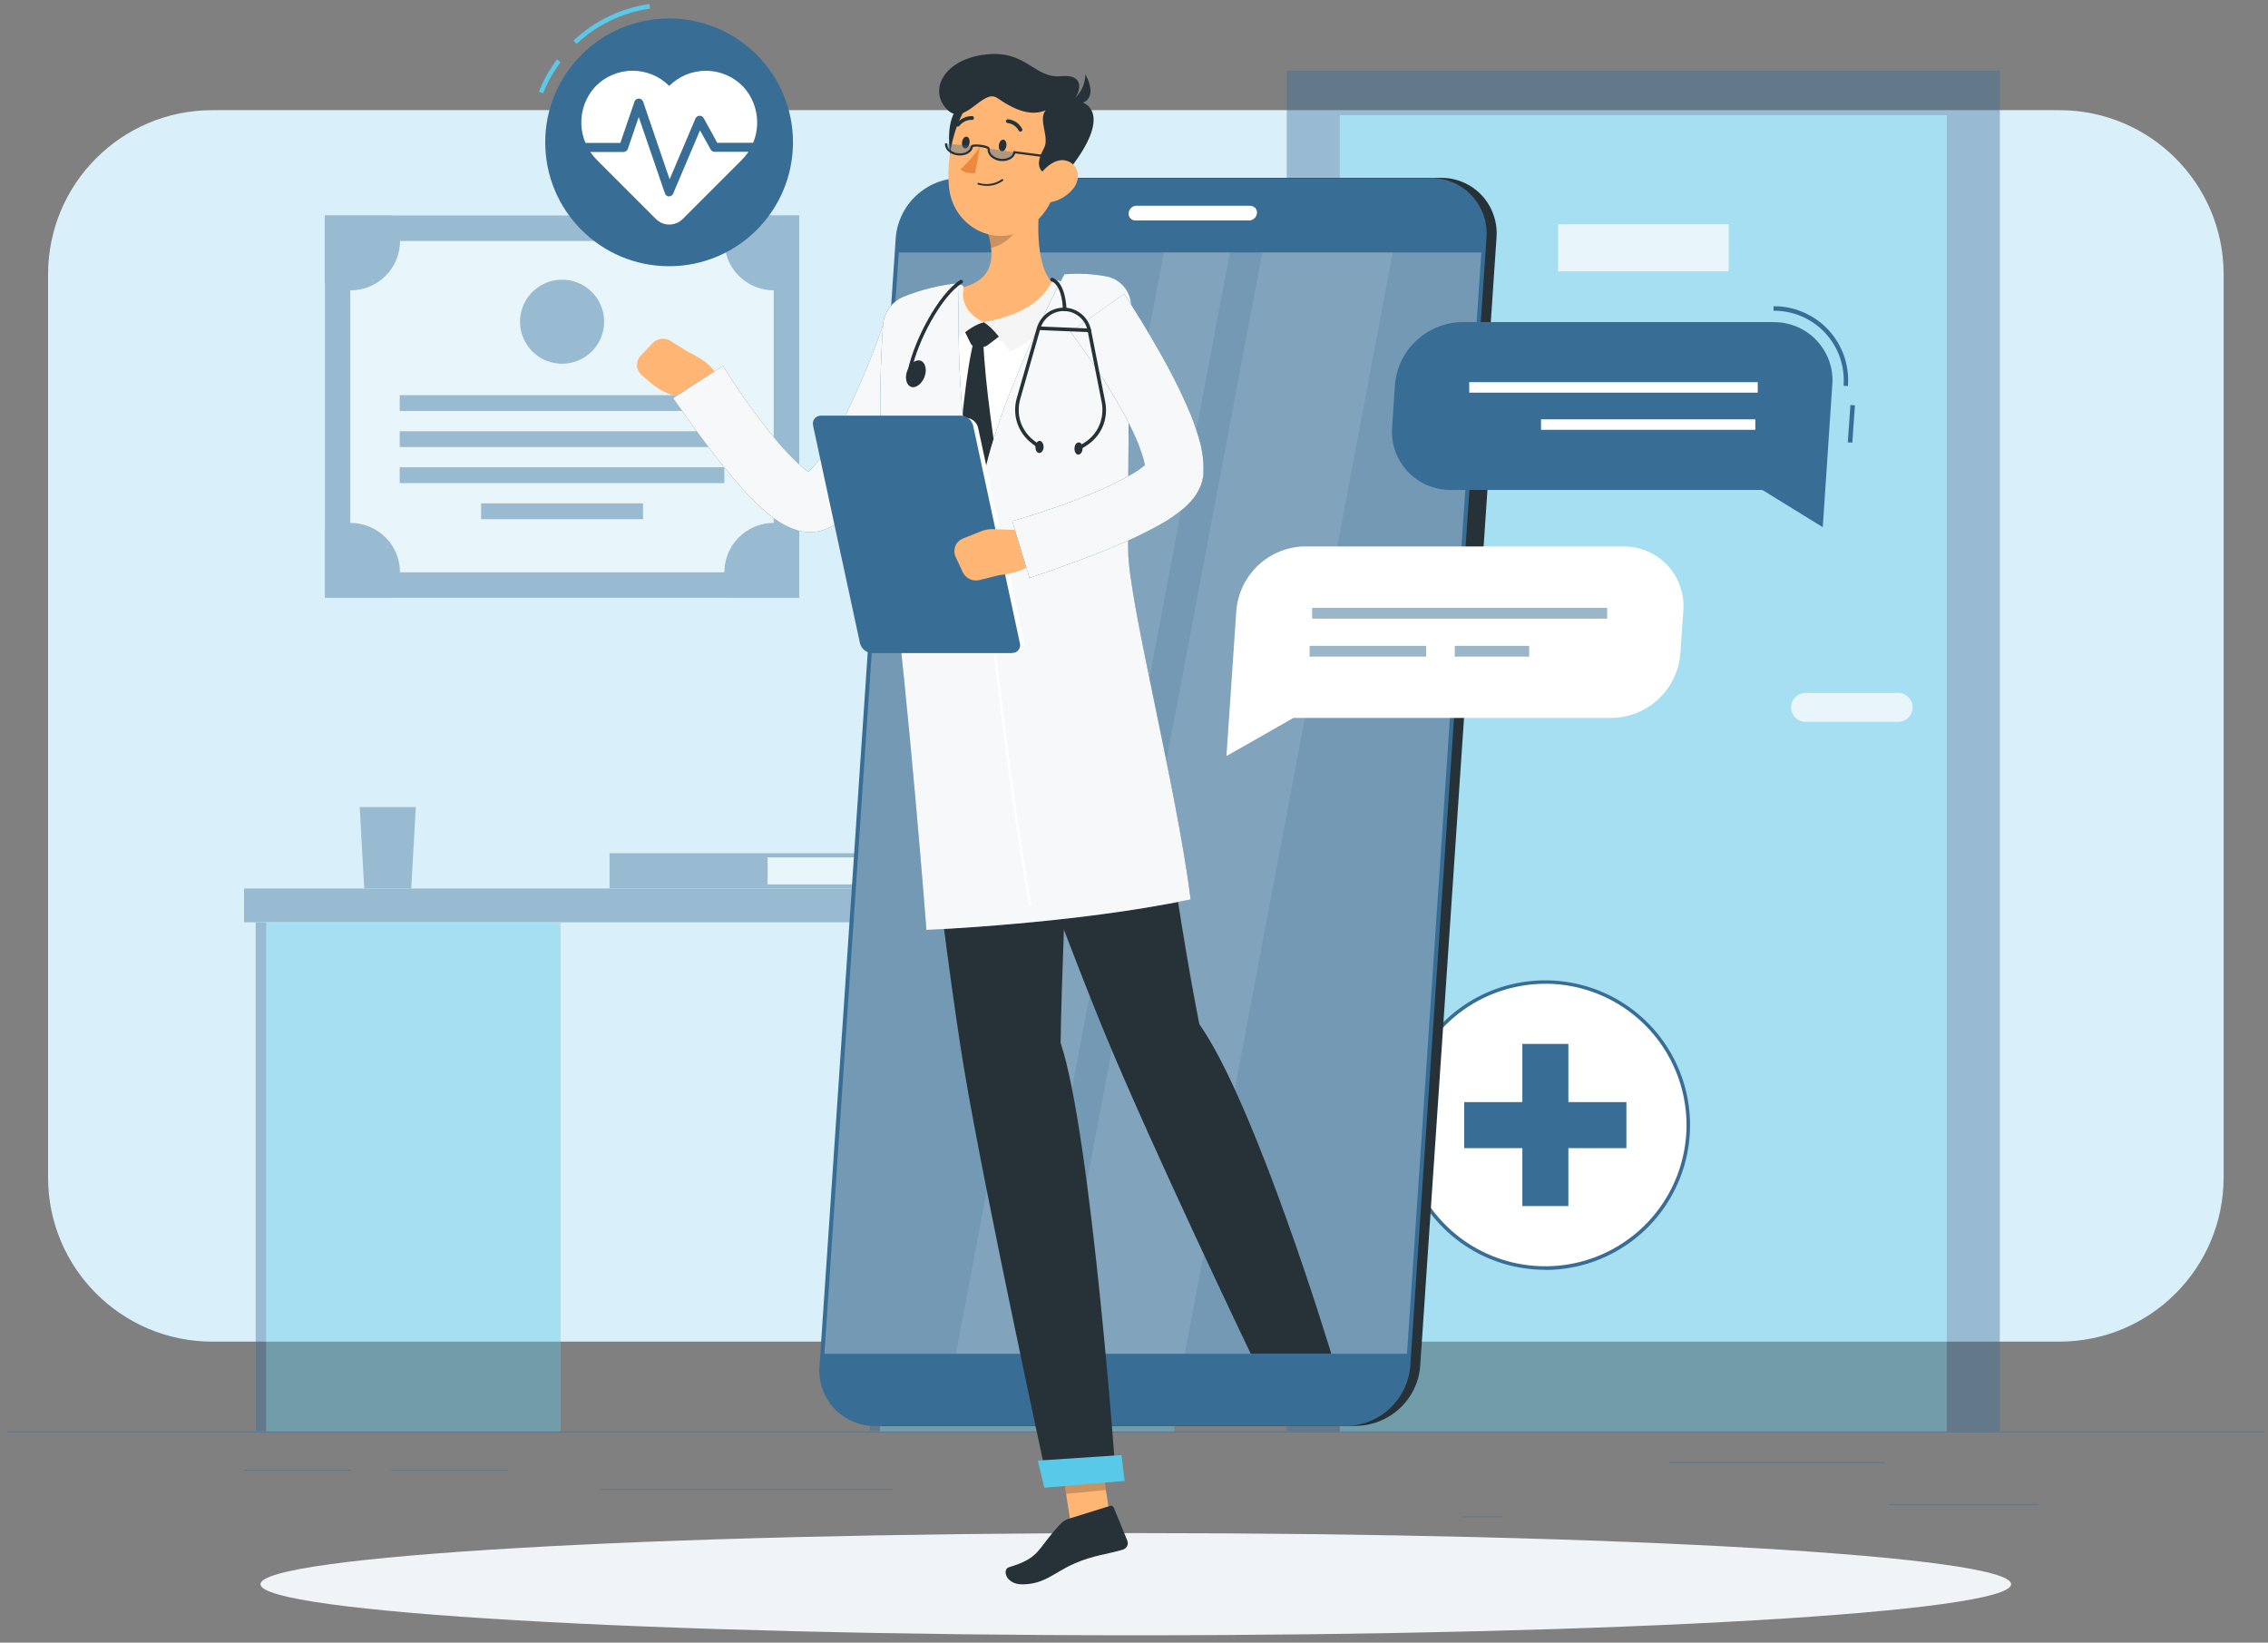 <svg width="301" height="218" viewBox="0 0 301 218" fill="none" xmlns="http://www.w3.org/2000/svg">
<rect x="0" y="0" width="301" height="218" fill="#808080" stroke="none"/>
<path d="M273.32 14.62H28.17C16.136 14.62 6.38 24.376 6.38 36.41V156.26C6.38 168.294 16.136 178.05 28.17 178.05H273.32C285.354 178.05 295.11 168.294 295.11 156.26V36.41C295.11 24.376 285.354 14.62 273.32 14.62Z" fill="#D9EFF9"/>
<g opacity="0.4">
<path d="M300.52 189.96H0.97V190.11H300.52V189.96Z" fill="#386D95"/>
<path d="M270.5 199.6H250.66V199.75H270.5V199.6Z" fill="#386D95"/>
<path d="M199.4 201.229H194.19V201.38H199.4V201.229Z" fill="#386D95"/>
<path d="M250.06 194.04H221.5V194.19H250.06V194.04Z" fill="#386D95"/>
<path d="M46.58 195.05H32.38V195.2H46.58V195.05Z" fill="#386D95"/>
<path d="M67.39 195.05H51.91V195.2H67.39V195.05Z" fill="#386D95"/>
<path d="M118.46 197.58H79.731V197.73H118.46V197.58Z" fill="#386D95"/>
<path d="M265.41 9.39H170.77V189.97H265.41V9.39Z" fill="#386D95"/>
<path d="M258.37 15.279H177.81V189.969H258.37V15.279Z" fill="#59C9E9"/>
<path d="M229.43 29.76H206.78V36.02H229.43V29.76Z" fill="white"/>
<path d="M239.63 91.96H251.92C252.42 91.96 252.91 92.16 253.27 92.52C253.63 92.88 253.84 93.37 253.84 93.88C253.84 94.39 253.63 94.88 253.27 95.24C252.91 95.6 252.42 95.8 251.92 95.8H239.63C239.12 95.8 238.63 95.6 238.27 95.24C237.91 94.88 237.71 94.39 237.71 93.88C237.71 93.37 237.91 92.88 238.27 92.52C238.63 92.16 239.12 91.96 239.63 91.96Z" fill="white"/>
<path d="M106.07 28.6H43.13V79.33H106.07V28.6Z" fill="#386D95"/>
<path d="M102.68 75.95V31.98H46.49V75.95H102.68Z" fill="white"/>
<path d="M96.13 54.539V52.44H53.05V54.539H96.13Z" fill="#386D95"/>
<path d="M96.13 59.33V57.23H53.05V59.33H96.13Z" fill="#386D95"/>
<path d="M96.13 64.11V62.01H53.05V64.11H96.13Z" fill="#386D95"/>
<path d="M85.34 68.9V66.8H63.85V68.9H85.34Z" fill="#386D95"/>
<path d="M53.09 31.979C53.09 32.839 52.92 33.699 52.59 34.499C52.25 35.299 51.77 36.019 51.15 36.629C50.54 37.239 49.81 37.719 49.01 38.049C48.21 38.379 47.35 38.539 46.49 38.539C45.3 38.539 44.13 38.219 43.11 37.599V28.609H52.1C52.72 29.629 53.07 30.789 53.08 31.989L53.09 31.979Z" fill="#386D95"/>
<path d="M106.07 28.6V37.59C104.82 38.34 103.35 38.66 101.9 38.48C100.45 38.3 99.1 37.64 98.06 36.61C97.02 35.58 96.37 34.23 96.2 32.78C96.01 31.33 96.33 29.86 97.08 28.61H106.07V28.6Z" fill="#386D95"/>
<path d="M53.09 75.95C53.09 77.14 52.76 78.3 52.15 79.32H43.16V70.33C44.15 69.74 45.28 69.41 46.45 69.4C47.6 69.39 48.75 69.68 49.75 70.25C50.76 70.82 51.6 71.65 52.19 72.65C52.77 73.65 53.08 74.79 53.08 75.95H53.09Z" fill="#386D95"/>
<path d="M106.07 70.329V79.319H97.08C96.46 78.299 96.14 77.139 96.14 75.949C96.14 74.759 96.45 73.649 97.03 72.649C97.62 71.649 98.46 70.819 99.46 70.249C100.47 69.679 101.62 69.379 102.78 69.399C103.93 69.409 105.07 69.739 106.07 70.329Z" fill="#386D95"/>
<path d="M80.11 43.589C80.6 40.549 78.53 37.679 75.49 37.189C72.45 36.699 69.58 38.759 69.09 41.799C68.6 44.839 70.66 47.709 73.7 48.199C76.74 48.689 79.61 46.629 80.11 43.589Z" fill="#386D95"/>
<path d="M156.94 117.92H32.39V122.4H156.94V117.92Z" fill="#386D95"/>
<path d="M155.86 122.399H115.4V189.959H155.86V122.399Z" fill="#59C9E9"/>
<path d="M74.4 122.399H33.93V189.959H74.4V122.399Z" fill="#59C9E9"/>
<path d="M35.32 122.399H33.94V189.959H35.32V122.399Z" fill="#386D95"/>
<path d="M116.78 122.399H115.4V189.959H116.78V122.399Z" fill="#386D95"/>
<path d="M55.18 107.109H47.74L48.34 117.909H54.58L55.18 107.109Z" fill="#386D95"/>
<path d="M119.79 113.229H80.9V117.91H119.79V113.229Z" fill="#386D95"/>
<path d="M119.79 113.779H101.87V117.369H119.79V113.779Z" fill="white"/>
</g>
<path d="M150.74 217.02C214.89 217.02 266.91 213.98 266.91 210.24C266.91 206.5 214.9 203.46 150.74 203.46C86.58 203.46 34.57 206.5 34.57 210.24C34.57 213.98 86.58 217.02 150.74 217.02Z" fill="#F0F4F7"/>
<path d="M205.09 168.28C215.57 168.28 224.07 159.78 224.07 149.3C224.07 138.82 215.57 130.32 205.09 130.32C194.61 130.32 186.11 138.82 186.11 149.3C186.11 159.78 194.61 168.28 205.09 168.28Z" fill="white"/>
<path d="M205.09 168.52C201.29 168.52 197.57 167.4 194.41 165.29C191.25 163.18 188.79 160.18 187.33 156.67C185.88 153.16 185.5 149.3 186.24 145.57C186.98 141.84 188.81 138.42 191.49 135.73C194.18 133.04 197.6 131.21 201.33 130.47C205.06 129.73 208.92 130.11 212.43 131.56C215.95 133.01 218.95 135.48 221.06 138.64C223.17 141.8 224.3 145.51 224.3 149.32C224.3 154.41 222.27 159.3 218.67 162.9C215.07 166.5 210.19 168.53 205.09 168.54V168.52ZM205.09 130.56C201.39 130.56 197.76 131.66 194.67 133.72C191.59 135.78 189.19 138.71 187.76 142.13C186.34 145.56 185.97 149.33 186.7 152.96C187.42 156.6 189.21 159.94 191.83 162.56C194.44 165.18 197.79 166.97 201.43 167.69C205.07 168.41 208.84 168.04 212.26 166.62C215.68 165.2 218.61 162.8 220.67 159.71C222.73 156.63 223.83 153 223.83 149.29C223.82 144.32 221.85 139.56 218.33 136.04C214.82 132.53 210.05 130.55 205.08 130.55L205.09 130.56Z" fill="#386D95"/>
<path d="M208.15 138.54H202.04V160.06H208.15V138.54Z" fill="#386D95"/>
<path d="M215.85 152.37V146.26H194.32V152.37H215.85Z" fill="#386D95"/>
<path d="M76.51 5.83L76.11 5.39C78.89 2.77 82.41 1.07 86.18 0.54L86.27 1.14C82.61 1.66 79.21 3.3 76.52 5.83H76.51Z" fill="#59C9E9"/>
<path d="M72.08 12.38L71.52 12.17C72.13 10.64 72.94 9.2 73.92 7.89L74.4 8.25C73.45 9.52 72.67 10.91 72.08 12.38Z" fill="#59C9E9"/>
<path d="M88.8 35.33C97.88 35.33 105.24 27.97 105.24 18.89C105.24 9.81 97.87 2.45 88.8 2.45C79.73 2.45 72.36 9.81 72.36 18.89C72.36 27.97 79.71 35.33 88.8 35.33Z" fill="#386D95"/>
<path d="M98.62 11.49C97.99 10.83 97.23 10.31 96.39 9.95C95.55 9.59 94.66 9.4 93.74 9.39C92.82 9.39 91.92 9.56 91.07 9.9C90.23 10.25 89.47 10.76 88.81 11.4C88.17 10.76 87.4 10.24 86.55 9.9C85.71 9.55 84.81 9.38 83.89 9.39C82.97 9.39 82.08 9.59 81.24 9.95C80.4 10.31 79.64 10.83 79.01 11.49C77.77 12.83 77.1 14.6 77.15 16.43C77.2 18.25 77.96 19.99 79.26 21.27L87.05 29.06C87.28 29.29 87.56 29.48 87.87 29.61C88.17 29.74 88.5 29.8 88.83 29.8C89.16 29.8 89.48 29.73 89.79 29.61C90.09 29.48 90.38 29.3 90.61 29.06L98.4 21.27C99.71 19.99 100.45 18.25 100.49 16.42C100.53 14.59 99.86 12.82 98.62 11.49Z" fill="white"/>
<path d="M88.8 26.08C88.68 26.08 88.56 26.04 88.46 25.96C88.36 25.89 88.29 25.79 88.25 25.67L84.77 15.53L83.32 19.77C83.28 19.89 83.2 19.99 83.1 20.06C83 20.13 82.87 20.17 82.75 20.17H76.94C76.78 20.17 76.63 20.11 76.52 19.99C76.41 19.88 76.35 19.73 76.35 19.57C76.35 19.41 76.42 19.26 76.52 19.15C76.64 19.04 76.78 18.97 76.94 18.97H82.33L84.21 13.48C84.24 13.36 84.32 13.26 84.43 13.19C84.53 13.12 84.65 13.08 84.78 13.08C84.9 13.08 85.02 13.12 85.13 13.19C85.23 13.26 85.3 13.36 85.35 13.48L88.87 23.8L92.3 15.73C92.34 15.63 92.42 15.54 92.51 15.47C92.6 15.41 92.71 15.37 92.82 15.36C92.94 15.36 93.05 15.38 93.15 15.43C93.25 15.48 93.32 15.57 93.38 15.66L95.19 18.95H100.65C100.81 18.95 100.97 19.01 101.07 19.13C101.19 19.24 101.24 19.39 101.24 19.55C101.24 19.71 101.19 19.86 101.07 19.97C100.96 20.08 100.81 20.15 100.65 20.15H94.85C94.74 20.15 94.63 20.12 94.55 20.07C94.45 20.02 94.38 19.94 94.32 19.84L92.9 17.3L89.34 25.69C89.3 25.8 89.22 25.89 89.12 25.96C89.02 26.03 88.9 26.06 88.79 26.06L88.8 26.08Z" fill="#386D95"/>
<path d="M180.02 189.24H117.49C116.47 189.25 115.45 189.05 114.52 188.65C113.58 188.25 112.74 187.66 112.05 186.91C111.35 186.17 110.82 185.29 110.48 184.32C110.14 183.36 110.01 182.34 110.09 181.32L120.2 31.54C120.37 29.4 121.33 27.4 122.9 25.94C124.47 24.47 126.53 23.64 128.67 23.6H191.21C192.23 23.59 193.25 23.79 194.18 24.19C195.12 24.59 195.97 25.18 196.66 25.93C197.35 26.68 197.89 27.56 198.22 28.53C198.56 29.49 198.69 30.52 198.61 31.54L188.48 181.32C188.31 183.45 187.34 185.44 185.77 186.9C184.21 188.36 182.15 189.19 180.02 189.23V189.24Z" fill="#263238"/>
<path d="M193.87 84.61H192.3C192.01 84.61 191.72 84.56 191.46 84.44C191.2 84.32 190.97 84.16 190.77 83.95C190.57 83.74 190.42 83.49 190.33 83.22C190.23 82.95 190.2 82.66 190.22 82.38L192.16 53.75C192.2 53.15 192.47 52.59 192.9 52.18C193.35 51.77 193.92 51.54 194.52 51.53H196.09C196.38 51.53 196.66 51.58 196.93 51.7C197.19 51.81 197.42 51.98 197.62 52.19C197.82 52.4 197.97 52.65 198.06 52.92C198.16 53.19 198.19 53.48 198.17 53.76L196.23 82.39C196.19 82.99 195.92 83.55 195.48 83.96C195.04 84.37 194.47 84.6 193.87 84.61Z" fill="#263238"/>
<path d="M119.27 65.51H117.7C117.47 65.51 117.23 65.47 117.02 65.38C116.8 65.29 116.61 65.15 116.45 64.99C116.29 64.82 116.17 64.62 116.09 64.4C116.01 64.18 115.98 63.95 115.99 63.72L116.7 53.38C116.74 52.89 116.96 52.44 117.32 52.11C117.68 51.78 118.15 51.59 118.63 51.58H120.21C120.44 51.58 120.67 51.62 120.89 51.72C121.1 51.81 121.29 51.95 121.45 52.11C121.61 52.28 121.73 52.48 121.81 52.7C121.89 52.92 121.92 53.15 121.91 53.38L121.21 63.72C121.17 64.21 120.94 64.66 120.58 64.99C120.23 65.32 119.76 65.51 119.27 65.52V65.51Z" fill="#386D95"/>
<path d="M118.03 83.98H116.45C116.22 83.98 115.99 83.94 115.77 83.85C115.55 83.76 115.37 83.62 115.2 83.46C115.05 83.29 114.93 83.09 114.84 82.87C114.76 82.65 114.73 82.42 114.75 82.19L115.45 71.85C115.49 71.37 115.72 70.91 116.07 70.58C116.43 70.25 116.9 70.06 117.39 70.05H118.98C119.21 70.05 119.44 70.09 119.64 70.19C119.86 70.28 120.05 70.42 120.21 70.58C120.37 70.75 120.49 70.95 120.57 71.17C120.65 71.39 120.68 71.62 120.67 71.85L119.96 82.19C119.92 82.68 119.7 83.13 119.34 83.46C118.98 83.79 118.51 83.98 118.02 83.98H118.03Z" fill="#386D95"/>
<path d="M178.69 189.24H116.16C115.15 189.25 114.13 189.05 113.2 188.65C112.27 188.25 111.41 187.66 110.72 186.92C110.03 186.18 109.49 185.3 109.15 184.33C108.81 183.37 108.68 182.35 108.76 181.33L118.88 31.55C119.05 29.41 120.03 27.41 121.6 25.95C123.17 24.49 125.23 23.66 127.37 23.63H189.88C190.9 23.62 191.92 23.82 192.85 24.22C193.79 24.62 194.63 25.21 195.32 25.96C196.02 26.7 196.55 27.59 196.89 28.55C197.23 29.51 197.36 30.53 197.28 31.55L187.16 181.33C186.99 183.46 186.02 185.45 184.45 186.92C182.88 188.38 180.83 189.21 178.69 189.24Z" fill="#386D95"/>
<path opacity="0.3" d="M109.41 179.66L119.28 33.5H196.6L186.73 179.66H109.41Z" fill="white"/>
<path opacity="0.1" d="M139.94 179.66L167.53 33.5H184.85L157.25 179.66H139.94Z" fill="white"/>
<path opacity="0.1" d="M126.86 179.66L154.45 33.5H163.23L135.63 179.66H126.86Z" fill="white"/>
<path d="M150.83 27.31H165.91C166.03 27.31 166.16 27.33 166.27 27.38C166.39 27.43 166.5 27.5 166.59 27.59C166.67 27.68 166.73 27.79 166.78 27.91C166.82 28.03 166.83 28.16 166.82 28.28C166.8 28.54 166.69 28.79 166.49 28.97C166.29 29.15 166.04 29.26 165.78 29.26H150.7C150.57 29.26 150.45 29.24 150.33 29.19C150.21 29.14 150.11 29.07 150.02 28.97C149.93 28.88 149.87 28.77 149.82 28.65C149.78 28.53 149.77 28.4 149.78 28.28C149.8 28.02 149.92 27.77 150.12 27.59C150.31 27.41 150.56 27.31 150.83 27.3V27.31Z" fill="white"/>
<path d="M147.69 203.65L142.41 204.15L140.5 191.96L145.78 191.45L147.69 203.65Z" fill="#FFB573"/>
<path d="M141.79 201.57L147.32 199.85C147.42 199.82 147.52 199.82 147.61 199.86C147.7 199.9 147.77 199.98 147.81 200.07L149.61 204.459C149.65 204.579 149.68 204.7 149.68 204.83C149.67 204.96 149.64 205.08 149.58 205.19C149.53 205.3 149.44 205.4 149.34 205.48C149.25 205.56 149.13 205.62 149.01 205.66C147.02 206.26 145.11 206.399 142.69 207.459C139.87 208.659 138.69 210.26 135.65 210.26C133.47 210.26 132.98 208.27 133.91 207.99C138.1 206.72 137.55 205.679 140.6 202.399C140.92 202.019 141.32 201.73 141.79 201.56V201.57Z" fill="#263238"/>
<path opacity="0.2" d="M140.5 191.96L141.48 198.25L146.76 197.74L145.78 191.45L140.5 191.96Z" fill="black"/>
<path d="M144.32 37.9C137.38 37.09 130.48 37.63 123.56 38.97C122.41 39.19 121.36 39.78 120.56 40.64C119.75 41.5 119.25 42.59 119.12 43.76C118.37 50.39 117.51 65.24 120.85 87.39L149.18 84.99C149.23 80.97 146.38 62.65 148.73 43.65C148.83 42.98 148.8 42.3 148.62 41.64C148.45 40.98 148.15 40.37 147.74 39.83C147.33 39.29 146.8 38.84 146.21 38.51C145.62 38.18 144.97 37.96 144.3 37.88L144.32 37.9Z" fill="white"/>
<path d="M127.83 43.58L128.84 45.61C128.88 45.71 128.96 45.8 129.05 45.86C129.15 45.92 129.26 45.95 129.38 45.96L130.47 46.02C130.67 46.02 130.86 45.97 131.01 45.85L132.89 44.44L130.57 42.74L127.82 43.58H127.83Z" fill="#263238"/>
<path d="M130.5 45.43C130.11 45.24 129.65 45.21 129.23 45.33C128.34 48.48 127.37 57.5 127.26 61.51C129.97 69.4 130.86 70.2 130.86 70.2L132.23 60.7C132.23 60.7 130.69 50.99 130.51 45.43H130.5Z" fill="#263238"/>
<path d="M138.32 24.24C137.68 28.15 137.12 35.28 139.92 37.8C137.87 39.96 135.18 42.46 130.57 42.74C125.95 43.02 126.67 39.83 127.84 38.12C132.14 36.97 131.94 33.76 131.09 30.76L138.32 24.24Z" fill="#FFB573"/>
<path d="M141.1 37.47C140.77 37.33 140.44 37.22 140.09 37.14C140.01 37.12 139.92 37.12 139.84 37.16C139.75 37.19 139.69 37.25 139.64 37.33C139.19 38.09 137.84 41.46 130.58 42.75C131.77 43.46 133.36 45.65 134.04 46.7C136.22 45.57 141.9 42.18 141.35 37.8C141.34 37.73 141.32 37.66 141.27 37.6C141.23 37.54 141.16 37.5 141.1 37.46V37.47Z" fill="#F5F5F5"/>
<path d="M127.88 38.309C127.89 38.239 127.89 38.169 127.87 38.099C127.85 38.029 127.82 37.969 127.77 37.919C127.72 37.87 127.66 37.83 127.58 37.809C127.51 37.789 127.45 37.789 127.38 37.8C127.12 37.849 126.88 37.919 126.63 37.999C126.58 38.02 126.52 38.05 126.48 38.09C125.92 38.609 122.88 42.989 125.73 46.539C126.33 45.58 128.4 43.389 130.57 42.749C128.51 41.83 127.51 40.109 127.88 38.309Z" fill="#F5F5F5"/>
<path opacity="0.2" d="M135.38 26.9L131.1 30.76C131.31 31.46 131.45 32.17 131.52 32.89C133.18 32.61 135.4 30.73 135.52 29C135.61 28.3 135.55 27.59 135.38 26.9Z" fill="black"/>
<path d="M129.66 12.43C125.97 13.87 125.73 16.91 126.06 20.22C126.4 23.53 130 21.34 130.81 19.27C131.61 17.2 134.76 10.43 129.66 12.43Z" fill="#263238"/>
<path d="M141.42 19.04C140.4 24.26 140.06 27.36 137.07 29.76C132.57 33.36 126.48 30.25 125.95 24.87C125.46 20.02 127.21 12.29 132.59 10.78C133.77 10.43 135.01 10.4 136.2 10.68C137.39 10.96 138.49 11.55 139.38 12.38C140.26 13.21 140.93 14.27 141.29 15.44C141.65 16.61 141.7 17.85 141.43 19.04H141.42Z" fill="#FFB573"/>
<path d="M141.22 23.36C136.83 23.59 137.76 21.1 138.55 19.67C139.35 18.24 137.72 15.87 138.78 14.64C136.9 15.4 134.9 14.77 132.36 13.01C130.4 11.64 127.94 17.12 125.54 14.37C123.27 11.78 125.38 7.86 130.81 7.23C136.25 6.6 137.24 10.45 140.81 10.11C144.38 9.77 143.14 12.71 142.43 13.31C145.43 13.51 147.06 16.37 141.21 23.36H141.22Z" fill="#263238"/>
<path d="M141.75 13.68C142.44 13.3 143.01 12.75 143.42 12.08C143.82 11.41 144.03 10.64 144.04 9.86C145.23 11.94 145.1 14.3 141.75 13.69V13.68Z" fill="#263238"/>
<path d="M130.37 24.619C130.85 24.7 131.34 24.689 131.81 24.579C132.29 24.47 132.73 24.259 133.12 23.98C133.13 23.97 133.14 23.95 133.15 23.939C133.15 23.919 133.16 23.91 133.16 23.89C133.16 23.869 133.15 23.86 133.15 23.84C133.14 23.82 133.13 23.809 133.12 23.799C133.1 23.779 133.07 23.77 133.03 23.77C132.99 23.77 132.96 23.779 132.94 23.799C132.5 24.11 132 24.309 131.47 24.39C130.95 24.47 130.4 24.43 129.89 24.27C129.86 24.27 129.82 24.27 129.8 24.279C129.77 24.299 129.75 24.32 129.73 24.349C129.71 24.38 129.72 24.419 129.73 24.439C129.75 24.47 129.77 24.489 129.81 24.5C130 24.549 130.18 24.59 130.37 24.61V24.619Z" fill="#263238"/>
<path d="M142.49 24.96C141.67 26.02 140.46 26.71 139.13 26.89C137.39 27.12 136.81 25.49 137.54 23.98C138.2 22.61 139.94 20.85 141.54 21.33C143.15 21.8 143.49 23.65 142.49 24.97V24.96Z" fill="#FFB573"/>
<path d="M140.76 138.42C140.97 122.78 142.97 85.519 142.97 85.519L120.89 87.379C120.89 87.379 125.28 125.78 127.93 141.74C130.69 158.33 139.14 197.19 139.14 197.19L148.13 196.42C148.13 196.42 144.84 150.51 140.76 138.41V138.42Z" fill="#263238"/>
<path d="M138.59 197.44L149.26 196.54L148.84 193.1L137.74 193.84L138.6 197.44H138.59Z" fill="#59C9E9"/>
<path d="M133.56 19.36C133.51 19.79 133.23 20.11 132.96 20.08C132.69 20.05 132.5 19.68 132.57 19.25C132.62 18.82 132.9 18.5 133.17 18.53C133.43 18.56 133.62 18.94 133.56 19.36Z" fill="#263238"/>
<path d="M128.67 18.97C128.62 19.4 128.34 19.72 128.07 19.69C127.8 19.66 127.61 19.29 127.68 18.86C127.73 18.44 128.01 18.11 128.28 18.14C128.55 18.17 128.74 18.52 128.67 18.97Z" fill="#263238"/>
<path d="M130.05 19.47C129.32 20.58 128.46 21.59 127.47 22.47C128.11 23.14 129.42 22.96 129.42 22.96L130.05 19.48V19.47Z" fill="#ED893E"/>
<path opacity="0.4" d="M125.57 19.08C125.48 19.76 126.17 20.33 127.13 20.45C128.08 20.57 128.96 20.05 129.05 19.37" fill="#386D95"/>
<path opacity="0.4" d="M131.24 19.71C131.11 20.39 131.77 21 132.71 21.18C133.65 21.36 134.56 20.88 134.68 20.21" fill="#386D95"/>
<path d="M133.08 21.37C132.97 21.37 132.86 21.37 132.75 21.37C132.29 21.32 131.86 21.12 131.51 20.81C131.37 20.68 131.25 20.52 131.17 20.33C131.09 20.14 131.06 19.95 131.08 19.75C130.78 19.62 130.45 19.54 130.12 19.51C129.78 19.43 129.43 19.43 129.11 19.51C129.02 20.24 128.12 20.74 127.09 20.62C126.63 20.57 126.2 20.38 125.85 20.07C125.7 19.94 125.59 19.78 125.51 19.59C125.43 19.41 125.4 19.21 125.42 19.01L125.7 19.05C125.69 19.2 125.71 19.36 125.78 19.5C125.83 19.64 125.93 19.77 126.04 19.87C126.35 20.13 126.73 20.3 127.12 20.34C127.99 20.45 128.75 20.05 128.83 19.45C128.87 19.11 129.57 19.14 130.15 19.21C130.72 19.28 131.4 19.44 131.35 19.77C131.33 19.92 131.36 20.08 131.42 20.22C131.49 20.36 131.57 20.49 131.69 20.59C132 20.85 132.37 21.02 132.77 21.07C133.17 21.12 133.58 21.05 133.94 20.88C134.08 20.81 134.2 20.72 134.3 20.6C134.39 20.48 134.45 20.34 134.49 20.18V20.04L141.88 20.99L141.85 21.28L134.74 20.36C134.69 20.53 134.6 20.68 134.49 20.81C134.37 20.94 134.23 21.05 134.08 21.13C133.78 21.29 133.44 21.37 133.1 21.38L133.08 21.37Z" fill="#263238"/>
<path d="M135.44 17.47C135.44 17.47 135.52 17.46 135.56 17.43C135.61 17.4 135.66 17.34 135.67 17.28C135.69 17.22 135.68 17.15 135.65 17.09C135.46 16.74 135.2 16.44 134.88 16.22C134.54 16 134.17 15.86 133.78 15.83C133.71 15.83 133.64 15.85 133.59 15.9C133.54 15.94 133.5 16.01 133.5 16.07C133.5 16.13 133.52 16.2 133.57 16.25C133.61 16.3 133.67 16.33 133.73 16.33C134.05 16.37 134.34 16.48 134.6 16.66C134.86 16.84 135.07 17.08 135.21 17.35C135.23 17.39 135.26 17.42 135.31 17.44C135.34 17.46 135.4 17.47 135.44 17.47Z" fill="#263238"/>
<path d="M127.09 16.8C127.09 16.8 127.18 16.8 127.21 16.78C127.25 16.76 127.29 16.74 127.31 16.71C127.51 16.46 127.76 16.25 128.05 16.11C128.33 15.97 128.65 15.9 128.97 15.91C129 15.91 129.04 15.91 129.07 15.91C129.1 15.91 129.14 15.88 129.16 15.86C129.19 15.84 129.2 15.81 129.23 15.78C129.24 15.75 129.25 15.72 129.25 15.69C129.26 15.66 129.26 15.62 129.25 15.59C129.24 15.56 129.23 15.53 129.21 15.5C129.19 15.47 129.17 15.45 129.13 15.44C129.1 15.42 129.08 15.41 129.04 15.41C128.64 15.4 128.23 15.48 127.87 15.66C127.5 15.83 127.18 16.09 126.93 16.4C126.89 16.45 126.86 16.52 126.88 16.58C126.88 16.65 126.91 16.71 126.97 16.75C127.01 16.78 127.06 16.8 127.1 16.8H127.09Z" fill="#263238"/>
<path d="M159.16 135.9C154.57 112.34 153.54 93.92 149.19 84.97L127.79 87.37C127.79 87.37 140.54 122.47 146.76 137.46C153.23 153.04 165.99 179.65 165.99 179.65H176.68C176.68 179.65 166.7 146.63 159.16 135.9Z" fill="#263238"/>
<path d="M91.34 46.72L89.03 45.26C88.66 45.02 88.21 44.91 87.77 44.97C87.32 45.02 86.91 45.22 86.6 45.55L85.03 47.2C84.86 47.38 84.73 47.59 84.65 47.82C84.56 48.05 84.53 48.3 84.54 48.54C84.55 48.79 84.62 49.02 84.73 49.24C84.85 49.46 85 49.65 85.19 49.81L86.31 50.77C87.28 51.6 88.42 52.21 89.64 52.57L93.03 53.57L95.25 51.17C95.93 48.67 91.34 46.72 91.34 46.72Z" fill="#FFB573"/>
<path d="M125.57 45.6C124.73 47.65 123.91 49.55 123.02 51.5C122.13 53.45 121.22 55.37 120.22 57.28C119.23 59.19 118.16 61.09 116.95 63C116.35 63.95 115.69 64.89 114.92 65.85C114.11 66.9 113.19 67.86 112.16 68.71C111.5 69.26 110.74 69.72 109.95 70.08C109.7 70.18 109.47 70.27 109.2 70.36L108.78 70.47C108.57 70.52 108.36 70.56 108.14 70.58C107.41 70.66 106.67 70.61 105.96 70.42C105.08 70.17 104.23 69.79 103.45 69.28C102.87 68.92 102.33 68.52 101.8 68.08C100.07 66.57 98.48 64.91 97.04 63.13C95.65 61.45 94.33 59.77 93.06 58.05C91.8 56.33 90.58 54.64 89.33 52.84L95.95 48.56C98.04 51.94 100.35 55.17 102.88 58.24C104.03 59.66 105.31 60.98 106.69 62.19C106.95 62.41 107.23 62.61 107.53 62.79C107.76 62.94 107.98 63 107.82 62.95C107.6 62.89 107.38 62.88 107.17 62.91C107.08 62.91 107 62.93 106.92 62.96H106.83C106.97 62.87 107.09 62.77 107.22 62.67C107.76 62.17 108.26 61.62 108.7 61.03C109.2 60.35 109.71 59.58 110.2 58.78C111.19 57.12 112.1 55.42 112.9 53.66C113.74 51.86 114.55 50.07 115.3 48.2C116.05 46.33 116.76 44.43 117.37 42.62L125.54 45.63L125.57 45.6Z" fill="#386D95"/>
<g opacity="0.95">
<path d="M125.57 45.6C124.73 47.65 123.91 49.55 123.02 51.5C122.13 53.45 121.22 55.37 120.22 57.28C119.23 59.19 118.16 61.09 116.95 63C116.35 63.95 115.69 64.89 114.92 65.85C114.11 66.9 113.19 67.86 112.16 68.71C111.5 69.26 110.74 69.72 109.95 70.08C109.7 70.18 109.47 70.27 109.2 70.36L108.78 70.47C108.57 70.52 108.36 70.56 108.14 70.58C107.41 70.66 106.67 70.61 105.96 70.42C105.08 70.17 104.23 69.79 103.45 69.28C102.87 68.92 102.33 68.52 101.8 68.08C100.07 66.57 98.48 64.91 97.04 63.13C95.65 61.45 94.33 59.77 93.06 58.05C91.8 56.33 90.58 54.64 89.33 52.84L95.95 48.56C98.04 51.94 100.35 55.17 102.88 58.24C104.03 59.66 105.31 60.98 106.69 62.19C106.95 62.41 107.23 62.61 107.53 62.79C107.76 62.94 107.98 63 107.82 62.95C107.6 62.89 107.38 62.88 107.17 62.91C107.08 62.91 107 62.93 106.92 62.96H106.83C106.97 62.87 107.09 62.77 107.22 62.67C107.76 62.17 108.26 61.62 108.7 61.03C109.2 60.35 109.71 59.58 110.2 58.78C111.19 57.12 112.1 55.42 112.9 53.66C113.74 51.86 114.55 50.07 115.3 48.2C116.05 46.33 116.76 44.43 117.37 42.62L125.54 45.63L125.57 45.6Z" fill="white"/>
</g>
<path d="M141.26 36.4C139.02 40.59 131.02 56.57 130.05 66.43C126.51 57.44 127.28 37.56 127.28 37.56C124.75 37.81 122.28 38.41 119.93 39.36C119.17 39.67 118.51 40.19 118.03 40.85C117.54 41.51 117.26 42.29 117.19 43.11C116.49 53.4 116.82 63.72 118.16 73.95C120.64 93.3 122.95 123.4 122.95 123.4C122.95 123.4 142.75 122.57 158.02 119.35C156.16 104.56 149.78 79.77 149.73 73.13C149.65 64.59 149.85 47.88 150.12 40.91C150.16 39.93 149.86 38.96 149.25 38.18C148.64 37.4 147.78 36.87 146.81 36.67C144.98 36.33 143.12 36.24 141.25 36.4H141.26Z" fill="#386D95"/>
<path opacity="0.95" d="M141.26 36.4C139.02 40.59 131.02 56.57 130.05 66.43C126.51 57.44 127.28 37.57 127.28 37.57C124.75 37.82 122.28 38.42 119.93 39.37C119.17 39.68 118.51 40.2 118.03 40.86C117.54 41.52 117.26 42.3 117.19 43.12C116.49 53.41 116.82 63.73 118.16 73.96C120.64 93.31 122.95 123.41 122.95 123.41C122.95 123.41 142.75 122.58 158.02 119.36C156.16 104.57 149.78 79.78 149.73 73.14C149.65 64.6 149.85 47.89 150.12 40.91C150.17 39.96 149.89 39.01 149.32 38.24C148.74 37.47 147.93 36.93 146.99 36.71C145.11 36.34 143.17 36.24 141.25 36.4H141.26Z" fill="white"/>
<path d="M136.6 120.19C133.16 101.22 130.43 73.37 130.22 70.03H130.52C130.74 73.38 133.47 101.18 136.9 120.16L136.59 120.2L136.6 120.19Z" fill="white"/>
<path d="M134.88 86.43H116.62C116.26 86.41 115.9 86.28 115.62 86.04C115.34 85.8 115.13 85.49 115.04 85.13L108.94 56.75C108.9 56.59 108.89 56.43 108.92 56.27C108.95 56.11 109.02 55.96 109.12 55.84C109.22 55.71 109.35 55.61 109.49 55.54C109.64 55.47 109.81 55.44 109.96 55.45H128.22C128.59 55.47 128.94 55.6 129.23 55.84C129.51 56.07 129.72 56.4 129.81 56.76L135.91 85.14C135.95 85.29 135.96 85.46 135.93 85.62C135.9 85.78 135.83 85.93 135.73 86.05C135.63 86.18 135.5 86.28 135.35 86.35C135.21 86.42 135.04 86.45 134.88 86.44V86.43Z" fill="white"/>
<path d="M134.31 86.67H115.74C115.36 86.65 115 86.51 114.71 86.28C114.43 86.04 114.22 85.72 114.13 85.35L107.91 56.49C107.87 56.33 107.87 56.17 107.9 56C107.93 55.84 108 55.69 108.1 55.56C108.21 55.43 108.34 55.33 108.48 55.26C108.63 55.19 108.8 55.16 108.96 55.16H127.54C127.91 55.18 128.27 55.32 128.56 55.55C128.85 55.79 129.05 56.11 129.15 56.48L135.35 85.34C135.4 85.5 135.4 85.66 135.37 85.82C135.34 85.98 135.27 86.13 135.17 86.26C135.07 86.39 134.94 86.49 134.79 86.56C134.64 86.63 134.47 86.66 134.31 86.65V86.67Z" fill="#386D95"/>
<path d="M136.43 70.39L131.81 70.22C131.25 70.2 130.71 70.3 130.19 70.51L127.79 71.47C127.57 71.56 127.37 71.69 127.19 71.86C127.01 72.03 126.88 72.23 126.8 72.46C126.7 72.68 126.66 72.92 126.66 73.17C126.67 73.41 126.71 73.65 126.81 73.87L127.77 75.94C127.97 76.34 128.29 76.66 128.7 76.85C129.1 77.04 129.56 77.09 130 76.98L132.64 76.32C132.64 76.32 137.61 75.93 137.78 73.32L136.44 70.39H136.43Z" fill="#FFB573"/>
<path d="M149.19 38.97C150.33 40.77 151.38 42.41 152.42 44.17C153.45 45.93 154.46 47.67 155.42 49.5C156.37 51.32 157.27 53.2 158.1 55.22C158.52 56.27 158.88 57.35 159.19 58.45C159.57 59.79 159.76 61.17 159.71 62.57V62.92C159.71 63.14 159.66 63.35 159.61 63.57C159.56 63.79 159.51 63.95 159.46 64.17C159.39 64.39 159.33 64.5 159.26 64.67C159.03 65.19 158.74 65.68 158.39 66.12C157.9 66.73 157.34 67.29 156.72 67.77C155.78 68.51 154.78 69.18 153.72 69.75C151.88 70.76 149.97 71.67 148.02 72.47C146.14 73.27 144.25 74 142.35 74.69C140.45 75.38 138.59 76.04 136.63 76.7L134.34 69.15C136.14 68.66 137.97 68.05 139.77 67.44C141.56 66.83 143.37 66.15 145.07 65.43C146.74 64.74 148.37 63.95 149.94 63.08C150.62 62.71 151.25 62.29 151.85 61.82C152 61.7 152.14 61.56 152.26 61.41C152.21 61.47 152.17 61.53 152.14 61.61C152.14 61.66 152.11 61.7 152.09 61.77C152.07 61.84 152.05 61.91 152.04 61.99C152.01 62.08 152 62.18 151.99 62.27C151.99 62.31 151.99 62.31 151.99 62.3V62.26C151.96 61.69 151.84 61.13 151.66 60.59C151.42 59.81 151.14 59.04 150.81 58.28C150.08 56.62 149.25 55.01 148.33 53.44C147.4 51.84 146.4 50.23 145.33 48.65C144.27 47.07 143.17 45.49 142.08 44.06L149.19 38.99V38.97Z" fill="#386D95"/>
<g opacity="0.95">
<path d="M149.19 38.97C150.33 40.77 151.38 42.41 152.42 44.17C153.45 45.93 154.46 47.67 155.42 49.5C156.37 51.32 157.27 53.2 158.1 55.22C158.52 56.27 158.88 57.35 159.19 58.45C159.57 59.79 159.76 61.17 159.71 62.57V62.92C159.71 63.14 159.66 63.35 159.61 63.57C159.56 63.79 159.51 63.95 159.46 64.17C159.39 64.38 159.33 64.5 159.26 64.67C159.03 65.19 158.74 65.68 158.39 66.12C157.9 66.73 157.34 67.29 156.72 67.77C155.78 68.51 154.78 69.18 153.72 69.75C151.88 70.76 149.97 71.67 148.02 72.47C146.14 73.27 144.25 74 142.35 74.69C140.45 75.38 138.59 76.04 136.63 76.7L134.34 69.15C136.14 68.66 137.97 68.05 139.77 67.44C141.56 66.83 143.37 66.15 145.07 65.43C146.74 64.74 148.37 63.95 149.94 63.08C150.62 62.71 151.25 62.29 151.85 61.82C152 61.7 152.14 61.56 152.26 61.41C152.21 61.47 152.17 61.54 152.14 61.61C152.14 61.66 152.11 61.7 152.09 61.77C152.07 61.84 152.05 61.91 152.04 61.99C152.01 62.08 152 62.18 151.99 62.27C151.99 62.31 151.99 62.31 151.99 62.3V62.26C151.96 61.69 151.84 61.13 151.66 60.59C151.42 59.81 151.14 59.04 150.81 58.28C150.08 56.62 149.25 55.01 148.33 53.44C147.4 51.83 146.4 50.23 145.33 48.65C144.27 47.07 143.17 45.49 142.08 44.05L149.19 38.98V38.97Z" fill="white"/>
</g>
<path d="M143.13 59.76C143.13 59.76 143.04 59.75 143.01 59.73C142.98 59.71 142.94 59.68 142.92 59.65C142.91 59.62 142.9 59.59 142.89 59.56V59.47C142.89 59.47 142.91 59.41 142.93 59.39C142.94 59.36 142.97 59.34 143 59.33L143.94 58.73C144.81 58.18 145.5 57.38 145.9 56.43C146.3 55.48 146.41 54.43 146.22 53.42L144.34 43.89C144.21 43.18 143.83 42.53 143.28 42.06C142.72 41.59 142.04 41.31 141.31 41.28C140.59 41.25 139.87 41.46 139.28 41.89C138.69 42.31 138.27 42.93 138.07 43.62L135.4 52.96C135.12 53.95 135.13 55 135.44 55.98C135.77 56.96 136.38 57.81 137.19 58.44L138.08 59.11C138.08 59.11 138.16 59.21 138.17 59.27C138.18 59.33 138.16 59.4 138.12 59.45C138.11 59.47 138.09 59.49 138.05 59.51C138.03 59.53 138 59.54 137.96 59.54C137.93 59.54 137.89 59.54 137.87 59.54C137.84 59.54 137.8 59.52 137.78 59.5L136.94 58.84C136.05 58.16 135.37 57.23 135.01 56.16C134.65 55.09 134.63 53.94 134.94 52.85L137.61 43.51C137.84 42.71 138.33 42.02 139 41.53C139.68 41.04 140.49 40.8 141.32 40.83C142.15 40.86 142.94 41.18 143.58 41.72C144.21 42.26 144.64 43 144.8 43.81L146.68 53.34C146.9 54.44 146.78 55.59 146.34 56.63C145.89 57.67 145.14 58.54 144.19 59.14L143.24 59.74C143.24 59.74 143.2 59.77 143.17 59.78C143.15 59.78 143.12 59.78 143.09 59.78L143.13 59.76Z" fill="#263238"/>
<path d="M144.57 44.08L137.84 43.8C137.84 43.8 137.77 43.8 137.75 43.78C137.72 43.77 137.7 43.75 137.67 43.72C137.65 43.7 137.63 43.67 137.62 43.64C137.61 43.61 137.61 43.58 137.61 43.55C137.62 43.49 137.64 43.43 137.7 43.39C137.74 43.35 137.81 43.32 137.86 43.32L144.58 43.6C144.58 43.6 144.65 43.6 144.68 43.62C144.7 43.63 144.73 43.65 144.76 43.68C144.77 43.7 144.79 43.73 144.8 43.76C144.81 43.79 144.81 43.82 144.81 43.85C144.81 43.88 144.8 43.91 144.79 43.94C144.78 43.97 144.76 43.99 144.74 44.02C144.72 44.04 144.7 44.06 144.66 44.07C144.63 44.08 144.59 44.09 144.57 44.08Z" fill="#263238"/>
<path d="M141.29 41.29C141.24 41.29 141.17 41.26 141.13 41.22C141.09 41.18 141.06 41.12 141.05 41.06C141.05 39.86 140.68 37.78 139.56 37.33C139.54 37.32 139.51 37.3 139.48 37.28C139.46 37.26 139.44 37.23 139.41 37.2C139.4 37.17 139.4 37.14 139.39 37.11C139.39 37.08 139.4 37.04 139.41 37.01C139.42 36.98 139.44 36.95 139.46 36.93C139.48 36.91 139.51 36.89 139.55 36.88C139.57 36.87 139.6 36.86 139.64 36.86C139.67 36.86 139.71 36.86 139.74 36.88C141.4 37.56 141.54 40.69 141.54 41.07C141.54 41.13 141.52 41.19 141.47 41.24C141.42 41.29 141.36 41.31 141.3 41.32V41.29H141.29Z" fill="#263238"/>
<path d="M120.71 49.43H120.67C120.6 49.42 120.55 49.38 120.52 49.33C120.49 49.28 120.48 49.21 120.49 49.15C121.29 45.21 124.55 39 127.43 37.17C127.46 37.15 127.48 37.14 127.52 37.14C127.55 37.14 127.59 37.14 127.62 37.14C127.64 37.14 127.67 37.16 127.7 37.18C127.73 37.2 127.75 37.22 127.77 37.25C127.79 37.28 127.8 37.31 127.8 37.34C127.81 37.37 127.81 37.4 127.8 37.43C127.8 37.46 127.78 37.49 127.77 37.51C127.75 37.54 127.73 37.56 127.69 37.57C124.91 39.33 121.73 45.36 120.97 49.24C120.96 49.29 120.93 49.34 120.88 49.38C120.85 49.42 120.79 49.44 120.73 49.44L120.71 49.43Z" fill="#263238"/>
<path d="M122.68 50.05C122.31 51 121.48 51.58 120.88 51.33C120.28 51.08 120.04 50.13 120.42 49.16C120.79 48.18 121.62 47.63 122.22 47.88C122.82 48.13 123.06 49.1 122.68 50.05Z" fill="#263238"/>
<path d="M138.5 59.33C138.5 59.77 138.22 60.13 137.92 60.12C137.63 60.11 137.4 59.74 137.42 59.29C137.44 58.84 137.69 58.49 137.99 58.51C138.28 58.53 138.51 58.89 138.5 59.34V59.33Z" fill="#263238"/>
<path d="M143.67 59.539C143.67 59.98 143.4 60.34 143.09 60.33C142.8 60.32 142.58 59.95 142.6 59.5C142.61 59.05 142.86 58.7 143.2 58.72C143.53 58.73 143.68 59.12 143.67 59.55V59.539Z" fill="#263238"/>
<path d="M245.27 51.23L244.67 51.19C244.77 49.91 244.6 48.63 244.18 47.42C243.76 46.21 243.09 45.11 242.22 44.17C241.34 43.23 240.28 42.49 239.11 41.99C237.93 41.48 236.66 41.23 235.38 41.24V40.64C236.74 40.63 238.09 40.9 239.33 41.44C240.58 41.98 241.72 42.77 242.64 43.76C243.57 44.76 244.27 45.93 244.73 47.22C245.18 48.5 245.35 49.87 245.25 51.23H245.27Z" fill="#386D95"/>
<path d="M245.58 53.75L245.23 58.71L245.83 58.75L246.18 53.79L245.58 53.75Z" fill="#386D95"/>
<path d="M235.39 42.74H194.05C191.78 42.78 189.63 43.65 187.98 45.2C186.32 46.74 185.31 48.84 185.13 51.1L184.76 56.67C184.67 57.74 184.81 58.82 185.16 59.83C185.51 60.84 186.08 61.77 186.81 62.56C187.54 63.35 188.43 63.97 189.42 64.39C190.4 64.81 191.47 65.03 192.55 65.02H233.89L241.91 69.96L243.17 51.1C243.26 50.03 243.13 48.95 242.77 47.94C242.42 46.93 241.85 46 241.12 45.21C240.39 44.42 239.5 43.8 238.52 43.38C237.53 42.96 236.46 42.74 235.39 42.75V42.74Z" fill="#386D95"/>
<path d="M233.28 50.72H194.99V52.11H233.28V50.72Z" fill="white"/>
<path d="M232.96 55.65H204.52V57.04H232.96V55.65Z" fill="white"/>
<path d="M173.19 72.52H215.44C216.54 72.51 217.63 72.72 218.63 73.16C219.64 73.59 220.55 74.23 221.3 75.04C222.05 75.84 222.63 76.79 222.99 77.83C223.35 78.87 223.49 79.97 223.4 81.06L223.01 86.75C222.82 89.05 221.79 91.2 220.1 92.77C218.42 94.35 216.21 95.24 213.9 95.28H171.65L162.77 100.34L164.08 81.05C164.27 78.75 165.3 76.6 166.99 75.02C168.67 73.44 170.88 72.55 173.19 72.51V72.52Z" fill="white"/>
<path opacity="0.5" d="M213.3 80.67H174.14V82.1H213.3V80.67Z" fill="#386D95"/>
<path opacity="0.5" d="M189.28 85.71H173.81V87.14H189.28V85.71Z" fill="#386D95"/>
<path opacity="0.5" d="M202.95 85.71H193.07V87.14H202.95V85.71Z" fill="#386D95"/>
</svg>
